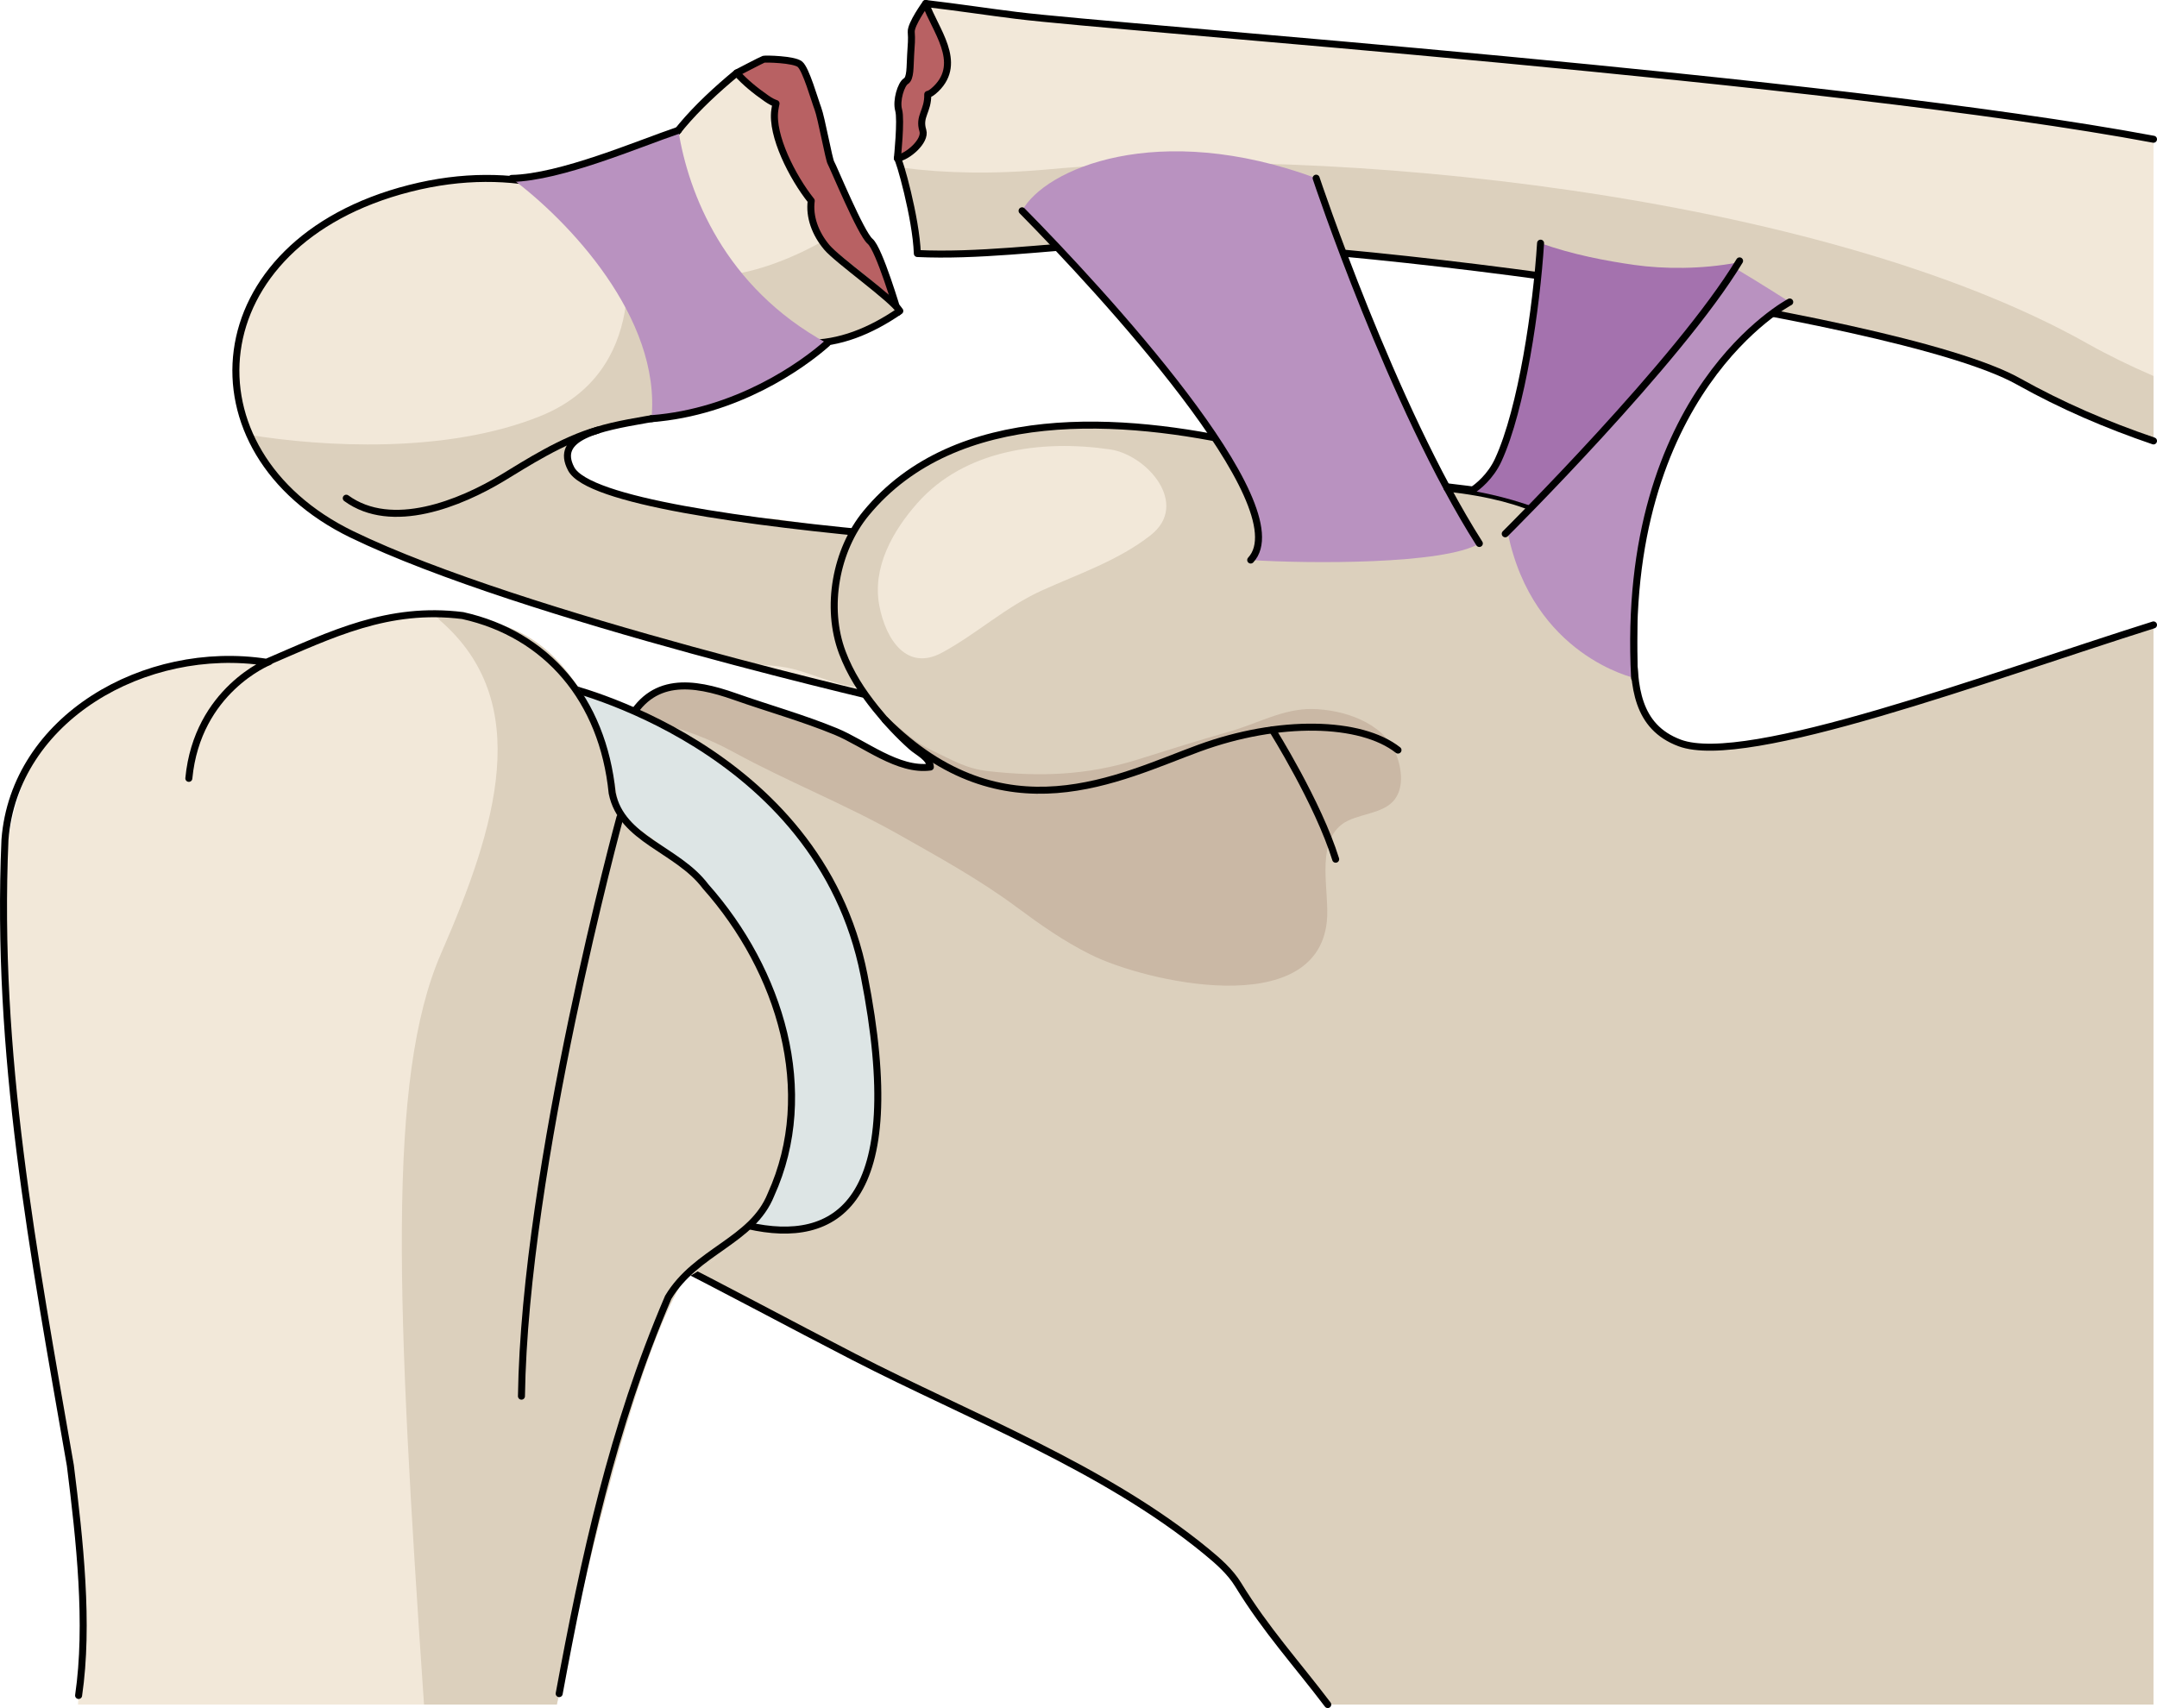 <?xml version="1.0" encoding="utf-8"?>
<!-- Generator: Adobe Illustrator 16.0.0, SVG Export Plug-In . SVG Version: 6.00 Build 0)  -->
<!DOCTYPE svg PUBLIC "-//W3C//DTD SVG 1.1//EN" "http://www.w3.org/Graphics/SVG/1.1/DTD/svg11.dtd">
<svg version="1.1" id="Layer_1" xmlns="http://www.w3.org/2000/svg" xmlns:xlink="http://www.w3.org/1999/xlink" x="0px" y="0px"
	 width="230.904px" height="182.883px" viewBox="0 0 230.904 182.883" enable-background="new 0 0 230.904 182.883"
	 xml:space="preserve">
<g>
	<g>
		<path fill="#F2E8D9" d="M128.715,59.492c0,0-63.958-2.445-67.573-9.291s18.695-3.842,19.012-10.155
			c0.317-6.313-13.586-25.668-36.306-19.874c-22.72,5.795-24.43,28.182-6.188,37.042s59.158,18.145,59.158,18.145
			S127.028,68.845,128.715,59.492z"/>
		<path fill="#DCD0BD" d="M57.852,44.548c11.542-4.666,9.756-17.479,8.154-21.977c9.209,4.881,14.342,13.614,14.148,17.475
			c-0.317,6.313-22.628,3.31-19.012,10.155c0.767,1.452,3.047,1.953,4.484,2.352c0.792,0.219,1.533,0.572,2.311,0.823
			c0.898,0.291,1.822,0.494,2.736,0.73c0.953,0.244,1.916,0.293,2.883,0.459c1.876,0.325,3.78,0.758,5.681,0.917
			c1.155,0.099,2.325-0.047,3.483,0.058c0.875,0.078,1.742,0.231,2.608,0.369c1.348,0.215,2.701,0.401,4.053,0.587
			c0.609,0.084,1.229,0.077,1.839,0.15c3.111,0.367,6.215,0.759,9.347,0.972c3.376,0.227,6.763,0.41,10.102,0.986
			c2.927,0.504,5.597,1.372,8.601,1.189c2.535-0.155,5.488-1.222,7.915-0.053c0.094,0.114,0.108,0.244,0.046,0.386
			c0.807,2.455-12.927,13.783-14.53,14.014c-3.541,0.514-7.184,1.103-10.795,0.911c-3.504-0.188-6.845-1.045-10.356-1.505
			c-2.298-0.3-4.433-1.344-6.666-1.917c-1.989-0.511-3.928-0.374-5.878-0.692c-4.754-0.778-9.586-2.6-14.202-3.965
			c-9.18-2.717-18.509-5.563-27.142-9.756c-5.398-2.622-9.036-6.433-10.911-10.644C34.462,47.819,47.728,48.641,57.852,44.548z"/>
		
			<path fill="none" stroke="#000000" stroke-width="0.75" stroke-linecap="round" stroke-linejoin="round" stroke-miterlimit="10" d="
			M63.99,46.052c-3.787,1.047-7.769,3.645-10.181,5.103c-4.525,2.733-11.867,5.742-16.742,2.188"/>
		
			<path fill="none" stroke="#000000" stroke-width="0.75" stroke-linecap="round" stroke-linejoin="round" stroke-miterlimit="10" d="
			M128.715,59.492c0,0-63.958-2.445-67.573-9.291s18.695-3.842,19.012-10.155c0.317-6.313-13.586-25.668-36.306-19.874
			c-22.72,5.795-24.43,28.182-6.188,37.042s59.158,18.145,59.158,18.145S127.028,68.845,128.715,59.492z"/>
	</g>
	<g>
		<g>
			<path fill="#DCD0BD" d="M230.529,66.911c-17.762,5.598-43.594,15.312-50.729,12.635c-9.21-3.453-1.315-17.367-7.801-22.658
				c-3.487-2.844-10.607-3.96-15.051-4.518c-4.779-0.6-4.615-0.536-9.391-1.164c-6.543-0.859-7.678-2.151-14.092-3.617
				c-13.11-2.995-31.147-4.333-40.769,7.385c-3.219,3.921-4.349,10.056-2.525,14.894c0.848,2.251,2.064,4.12,3.56,5.989
				c1.168,1.458,2.448,2.837,3.844,4.083c0.702,0.626,1.955,1.163,2.02,2.185c-3.433,0.48-7.081-2.548-10.116-3.799
				c-3.535-1.456-7.226-2.482-10.828-3.751c-4.448-1.567-8.947-2.212-11.467,2.844c-1.866,3.743,0.109,6.14,2.853,8.652
				c3.153,2.887,6.389,5.491,7.517,9.827c1.79,6.882,0.961,16.187-1.469,22.793c-0.228,0.617-0.439,1.265-0.669,1.906
				c-0.35,0.974-0.745,1.938-1.302,2.773c-1.194,1.789-2.671,1.722-4.143,3.019c-2.98,2.625-2.647,6.43,0.834,8.182
				c6.876,3.461,13.74,7.187,20.639,10.736c12.441,6.403,26.761,11.834,37.666,20.782c1.275,1.047,2.575,2.172,3.443,3.596
				c2.951,4.826,6.268,8.447,9.58,12.822h88.396V66.911z"/>
			<path fill="#CAB8A5" d="M142.032,98.706c0.339-3.11-1.251-8.254,1.61-10.438c1.566-1.196,4.424-1.025,5.67-2.688
				c1.074-1.433,0.666-3.641,0.032-5.08c-1.388-3.154-5.522-4.527-8.862-4.587c-3.103-0.055-5.932,1.585-8.857,2.414
				c-3.305,0.935-6.597,1.981-9.861,3.003c-5.401,1.69-10.441,1.857-15.984,1.236c-2.39-0.268-3.864-1.213-6.017-2.22
				c-2.354-1.103-3.84-2.952-5.901-4.34c1.134,1.402,2.369,2.732,3.715,3.935c0.702,0.626,1.955,1.163,2.02,2.185
				c-3.433,0.48-7.081-2.548-10.116-3.799c-3.535-1.456-7.226-2.482-10.828-3.751c-4.227-1.49-8.497-2.135-11.073,2.143
				c0.858,0.138,1.731,0.412,2.58,0.617c2.926,0.708,5.67,1.715,8.314,3.161c5.838,3.193,11.987,5.603,17.778,8.88
				c4.304,2.435,8.584,4.786,12.577,7.748c2.593,1.923,4.995,3.618,7.883,5.064C122.642,105.161,140.878,109.294,142.032,98.706z"/>
			
				<path fill="none" stroke="#000000" stroke-width="0.75" stroke-linecap="round" stroke-linejoin="round" stroke-miterlimit="10" d="
				M230.529,66.911c-17.762,5.598-43.594,15.312-50.729,12.635c-9.21-3.453-1.315-17.367-7.801-22.658
				c-3.487-2.844-10.607-3.96-15.051-4.518c-4.779-0.6-4.615-0.536-9.391-1.164c-6.543-0.859-7.678-2.151-14.092-3.617
				c-13.11-2.995-31.147-4.333-40.769,7.385c-3.219,3.921-4.349,10.056-2.525,14.894c0.848,2.251,2.064,4.12,3.56,5.989
				c1.168,1.458,2.448,2.837,3.844,4.083c0.702,0.626,1.955,1.163,2.02,2.185c-3.433,0.48-7.081-2.548-10.116-3.799
				c-3.535-1.456-7.226-2.482-10.828-3.751c-4.448-1.567-8.947-2.212-11.467,2.844c-1.866,3.743,0.109,6.14,2.853,8.652
				c3.153,2.887,6.389,5.491,7.517,9.827c1.79,6.882,0.961,16.187-1.469,22.793c-0.228,0.617-0.439,1.265-0.669,1.906
				c-0.35,0.974-0.745,1.938-1.302,2.773c-1.194,1.789-2.671,1.722-4.143,3.019c-2.98,2.625-2.647,6.43,0.834,8.182
				c6.876,3.461,13.74,7.187,20.639,10.736c12.441,6.403,26.761,11.834,37.666,20.782c1.275,1.047,2.575,2.172,3.443,3.596
				c2.951,4.826,6.268,8.447,9.58,12.822"/>
			<path fill="#F2E8D9" d="M123.162,57.316c-3.427,2.683-7.619,4.102-11.542,5.866c-3.964,1.783-7.019,4.659-10.764,6.69
				c-3.789,2.053-6.028-1.398-6.722-5.001c-0.792-4.112,1.438-8.033,4.08-11.017c5.053-5.709,13.28-6.8,20.603-5.739
				C122.79,48.691,127.41,53.99,123.162,57.316z"/>
		</g>
		
			<path fill="none" stroke="#000000" stroke-width="0.75" stroke-linecap="round" stroke-linejoin="round" stroke-miterlimit="10" d="
			M94.765,77.087c12.725,12.725,25.049,6.146,33.606,3.016c8.548-3.129,17.314-2.922,21.282,0.208"/>
		
			<path fill="none" stroke="#000000" stroke-width="0.75" stroke-linecap="round" stroke-linejoin="round" stroke-miterlimit="10" d="
			M136.199,78.147c0,0,4.902,7.797,6.782,13.849"/>
	</g>
	<g>
		<path fill="#DDE5E5" d="M60.318,73.48c0,0,27.308,6.237,32.178,30.93c4.869,24.698-3.116,28.923-12.375,26.828
			C70.859,129.145,34.619,72.064,60.318,73.48z"/>
		
			<path fill="none" stroke="#000000" stroke-width="0.75" stroke-linecap="round" stroke-linejoin="round" stroke-miterlimit="10" d="
			M60.318,73.48c0,0,27.308,6.237,32.178,30.93c4.869,24.698-3.116,28.923-12.375,26.828C70.859,129.145,34.619,72.064,60.318,73.48
			z"/>
	</g>
	<path fill="#F2E8D9" d="M8.348,182.508h51.26c4.679-21.762,9.432-38.738,13.569-45.453c0.302-0.481,13.958-6.188,10.942-24.091
		C81.104,95.074,66.362,87.53,66.362,87.53S65.075,69.792,52.95,66.711c-12.119-3.084-24.119,4.125-24.119,4.125
		S1.453,66.128,0.49,94.301c-0.965,28.182,6.094,47.447,8.141,75.856C8.83,172.932,8.709,177.167,8.348,182.508z"/>
	<path fill="#DCD0BD" d="M45.39,182.508h14.218c4.679-21.762,9.432-38.738,13.569-45.453c0.302-0.481,13.958-6.188,10.942-24.091
		C81.104,95.074,66.362,87.53,66.362,87.53S65.075,69.792,52.95,66.711c-2.1-0.533-4.189-0.744-6.222-0.753
		c0.119,0.155,0.215,0.293,0.344,0.445c10.156,8.778,6.09,22.063,0.147,35.679C41.364,115.526,42.486,139.917,45.39,182.508z"/>
	
		<path fill="none" stroke="#000000" stroke-width="0.75" stroke-linecap="round" stroke-linejoin="round" stroke-miterlimit="10" d="
		M8.414,181.534c1.117-7.625,0.117-16.625-0.883-24.625c-4-23-8-44-7-67c1-13,15-21,28-19c7-3,13-6,21-5c9,2,15,9,16,19
		c1,5,7,6,10,10c8,9,12,22,7,33c-2,5-8,6-11,11c-6,14-9,28-11.671,42.428"/>
	
		<path fill="none" stroke="#000000" stroke-width="0.75" stroke-linecap="round" stroke-linejoin="round" stroke-miterlimit="10" d="
		M66.362,87.53c0,0-10.185,37.275-10.541,61.958"/>
	
		<path fill="none" stroke="#000000" stroke-width="0.75" stroke-linecap="round" stroke-linejoin="round" stroke-miterlimit="10" d="
		M28.831,70.836c0,0-7.712,3.053-8.616,12.503"/>
	<g>
		<path fill="#B86163" d="M99.095,0.375c0,0-1.611,2.222-1.548,3.05s0.009,1.271-0.066,2.479c-0.075,1.211,0.003,2.484-0.508,2.791
			C96.464,9,95.911,10.767,96.2,11.794c0.289,1.028-0.137,5.151-0.137,5.151s3.197,3.845,3.361,3.85s2.358,1.327,2.678,1.244
			c0.322-0.081,2.805-4.884,2.903-6.139c0.097-1.256-0.128-9.542-0.128-9.542l-2.069-3.556L99.095,0.375z"/>
		
			<path fill="none" stroke="#000000" stroke-width="0.75" stroke-linecap="round" stroke-linejoin="round" stroke-miterlimit="10" d="
			M99.095,0.375c0,0-1.611,2.222-1.548,3.05s0.009,1.271-0.066,2.479c-0.075,1.211,0.003,2.484-0.508,2.791
			C96.464,9,95.911,10.767,96.2,11.794c0.289,1.028-0.137,5.151-0.137,5.151s3.197,3.845,3.361,3.85s2.358,1.327,2.678,1.244
			c0.322-0.081,2.805-4.884,2.903-6.139c0.097-1.256-0.128-9.542-0.128-9.542l-2.069-3.556L99.095,0.375z"/>
		<path fill="#B86163" d="M96.122,33.43c0,0-1.997-6.775-2.984-7.597c-0.987-0.822-3.973-8.061-4.186-8.397
			c-0.212-0.336-1.037-4.872-1.394-5.802c-0.354-0.926-1.281-4.237-1.933-4.761c-0.652-0.525-3.686-0.584-3.871-0.53
			c-0.184,0.052-2.895,1.469-2.895,1.469s0.575,7.459,0.442,7.996c-0.136,0.536,2.444,9.629,2.611,10.862
			c0.164,1.233,4.813,5.541,5.273,5.55c0.463,0.01,3.156,0.567,3.156,0.567"/>
		
			<path fill="none" stroke="#000000" stroke-width="0.75" stroke-linecap="round" stroke-linejoin="round" stroke-miterlimit="10" d="
			M96.122,33.43c0,0-1.997-6.775-2.984-7.597c-0.987-0.822-3.973-8.061-4.186-8.397c-0.212-0.336-1.037-4.872-1.394-5.802
			c-0.354-0.926-1.281-4.237-1.933-4.761c-0.652-0.525-3.686-0.584-3.871-0.53c-0.184,0.052-2.895,1.469-2.895,1.469
			s0.575,7.459,0.442,7.996c-0.136,0.536,2.444,9.629,2.611,10.862c0.164,1.233,4.813,5.541,5.273,5.55
			c0.463,0.01,3.156,0.567,3.156,0.567"/>
		<path fill="#F2E8D9" d="M78.859,7.813c0.896,0.997,1.959,1.869,3.203,2.734c0.412,0.286,0.745,0.453,1.011,0.536
			c-0.047,0.2-0.091,0.43-0.13,0.703c-0.389,2.711,1.877,7.184,3.898,9.712c-0.228,1.712,0.433,3.511,1.661,4.975
			c1.181,1.403,6.974,5.464,7.82,6.82c-6.347,4.359-13.08,5.269-21.356-1.119C63.848,23.595,70.164,15.008,78.859,7.813z"/>
		<path fill="#F2E8D9" d="M230.529,14.909C196.03,8.448,120.048,3.055,108.778,1.646c-2.881-0.355-6.245-0.869-9.683-1.271
			c0.939,2.75,4.031,6.291,1.103,9.139c-0.422,0.408-0.7,0.565-0.884,0.591c0.038,1.837-1,2.32-0.523,3.879
			c0.337,1.114-1.633,2.82-2.728,2.961c0.173-0.022,2.001,6.355,2.137,10.2c6.283,0.301,13.436-0.609,20.867-1.119
			c18.315-1.253,83.735,7.401,96.976,14.798c4.74,2.65,9.479,4.678,14.486,6.386V14.909z"/>
		<path fill="#DCD0BD" d="M230.529,40.259c-2.543-1.103-4.898-2.251-7.021-3.448c-28.684-16.17-81.77-21.394-111.05-18.698
			c-6.195,0.573-11.378,0.426-15.754-0.143c0.686,2.491,1.641,6.791,1.492,9.258c6.262,0.291,13.384-0.612,20.786-1.123
			c18.313-1.255,83.737,7.404,96.976,14.8c4.768,2.664,9.533,4.7,14.572,6.414V40.259z"/>
		<path fill="#DCD0BD" d="M88.146,25.78c1.734,1.727,7.479,5.772,7.636,6.75c0.053,0.337,0.158,0.625,0.28,0.894
			c-6.292,4.247-12.974,5.074-21.169-1.254c-1.183-0.903-2.144-1.817-2.95-2.727C74.869,29.984,80.539,30.077,88.146,25.78z"/>
		
			<path fill="none" stroke="#000000" stroke-width="0.75" stroke-linecap="round" stroke-linejoin="round" stroke-miterlimit="10" d="
			M230.529,14.909C196.03,8.448,120.048,3.055,108.778,1.646c-2.881-0.355-6.245-0.869-9.683-1.271
			c0.939,2.75,4.031,6.291,1.103,9.139c-0.422,0.408-0.7,0.565-0.884,0.591c0.038,1.837-1,2.32-0.523,3.879
			c0.337,1.114-1.633,2.82-2.728,2.961c0.173-0.022,2.001,6.355,2.137,10.2c6.283,0.301,13.436-0.609,20.867-1.119
			c18.315-1.253,83.735,7.401,96.976,14.798c4.74,2.65,9.479,4.678,14.486,6.386"/>
		
			<path fill="none" stroke="#000000" stroke-width="0.75" stroke-linecap="round" stroke-linejoin="round" stroke-miterlimit="10" d="
			M78.859,7.813c0.896,0.997,1.959,1.869,3.203,2.734c0.412,0.286,0.745,0.453,1.011,0.536c-0.047,0.2-0.091,0.43-0.13,0.703
			c-0.389,2.711,1.877,7.184,3.898,9.712c-0.228,1.712,0.433,3.511,1.661,4.975c1.181,1.403,6.974,5.464,7.82,6.82
			c-6.347,4.359-13.08,5.269-21.356-1.119C63.848,23.595,70.164,15.008,78.859,7.813z"/>
	</g>
	<g>
		<path fill="#B992C0" d="M140.891,19.079c0,0,8.136,24.443,17.47,39.11c-3.734,2.268-18.342,2.174-24.475,1.773
			c5.334-5.733-16.219-29.025-24.474-37.391C111.824,18.075,123.931,12.813,140.891,19.079z"/>
		
			<path fill="none" stroke="#000000" stroke-width="0.75" stroke-linecap="round" stroke-linejoin="round" stroke-miterlimit="10" d="
			M133.886,59.962c5.334-5.733-16.219-29.025-24.474-37.391"/>
		
			<path fill="none" stroke="#000000" stroke-width="0.75" stroke-linecap="round" stroke-linejoin="round" stroke-miterlimit="10" d="
			M158.361,58.189c-9.334-14.667-17.47-39.11-17.47-39.11"/>
	</g>
	
		<path fill="none" stroke="#000000" stroke-width="0.75" stroke-linecap="round" stroke-linejoin="round" stroke-miterlimit="10" d="
		M170.216,63.224c0,0,3.316-8.91-15.305-10.961"/>
	<path fill="#B992C0" d="M88.545,36.763c-11.016-6.011-14.878-16.133-15.926-22.81c-4.298,1.45-12.56,5.036-17.842,5.151
		C60.736,23.529,70.8,33.981,69.74,44.828C78.859,44.116,85.836,39.163,88.545,36.763z"/>
	
		<path fill="none" stroke="#000000" stroke-width="0.75" stroke-linecap="round" stroke-linejoin="round" stroke-miterlimit="10" d="
		M69.74,44.828c9.119-0.712,16.096-5.665,18.805-8.064"/>
	
		<path fill="none" stroke="#000000" stroke-width="0.75" stroke-linecap="round" stroke-linejoin="round" stroke-miterlimit="10" d="
		M72.619,13.953c-4.298,1.45-12.56,5.036-17.842,5.151"/>
	<g>
		<g>
			<g>
				<path fill="#A472AE" d="M174.974,28.369c-3.037-0.43-6.676-1.115-10.059-2.333c-0.432,6.85-2.08,17.577-4.537,23.231
					c-0.145,0.331-0.309,0.618-0.488,0.871c-0.188,0.386-1.695,1.994-2.345,2.405c0,0,3.512,0.539,6.938,1.854
					c4.01-3.184,8.014-6.389,11.773-9.916c2.109-1.979,3.181-7.645,5.095-9.878c1.5-1.75,2.941-3.573,4.156-5.58
					c0.178-0.295,0.334-0.603,0.486-0.915C182.154,28.845,178.068,28.807,174.974,28.369z"/>
				<path fill="#B992C0" d="M161.401,57.027c0,0,18.901-18.9,24.296-28.339c2.725,1.621,5.893,3.648,5.893,3.648
					s-18.213,9.568-16.607,40.257C174.982,72.593,164.083,70.207,161.401,57.027z"/>
			</g>
			
				<path fill="none" stroke="#000000" stroke-width="0.75" stroke-linecap="round" stroke-linejoin="round" stroke-miterlimit="10" d="
				M161.133,57.153c0,0,18.618-18.485,25.087-29.22"/>
			
				<path fill="none" stroke="#000000" stroke-width="0.75" stroke-linecap="round" stroke-linejoin="round" stroke-miterlimit="10" d="
				M191.589,32.335c0,0-18.213,9.568-16.607,40.257"/>
		</g>
		
			<path fill="none" stroke="#000000" stroke-width="0.75" stroke-linecap="round" stroke-linejoin="round" stroke-miterlimit="10" d="
			M164.916,26.036c-0.432,6.85-1.994,17.712-4.537,23.231c-0.809,1.753-2.184,2.865-2.833,3.276"/>
	</g>
</g>
</svg>
